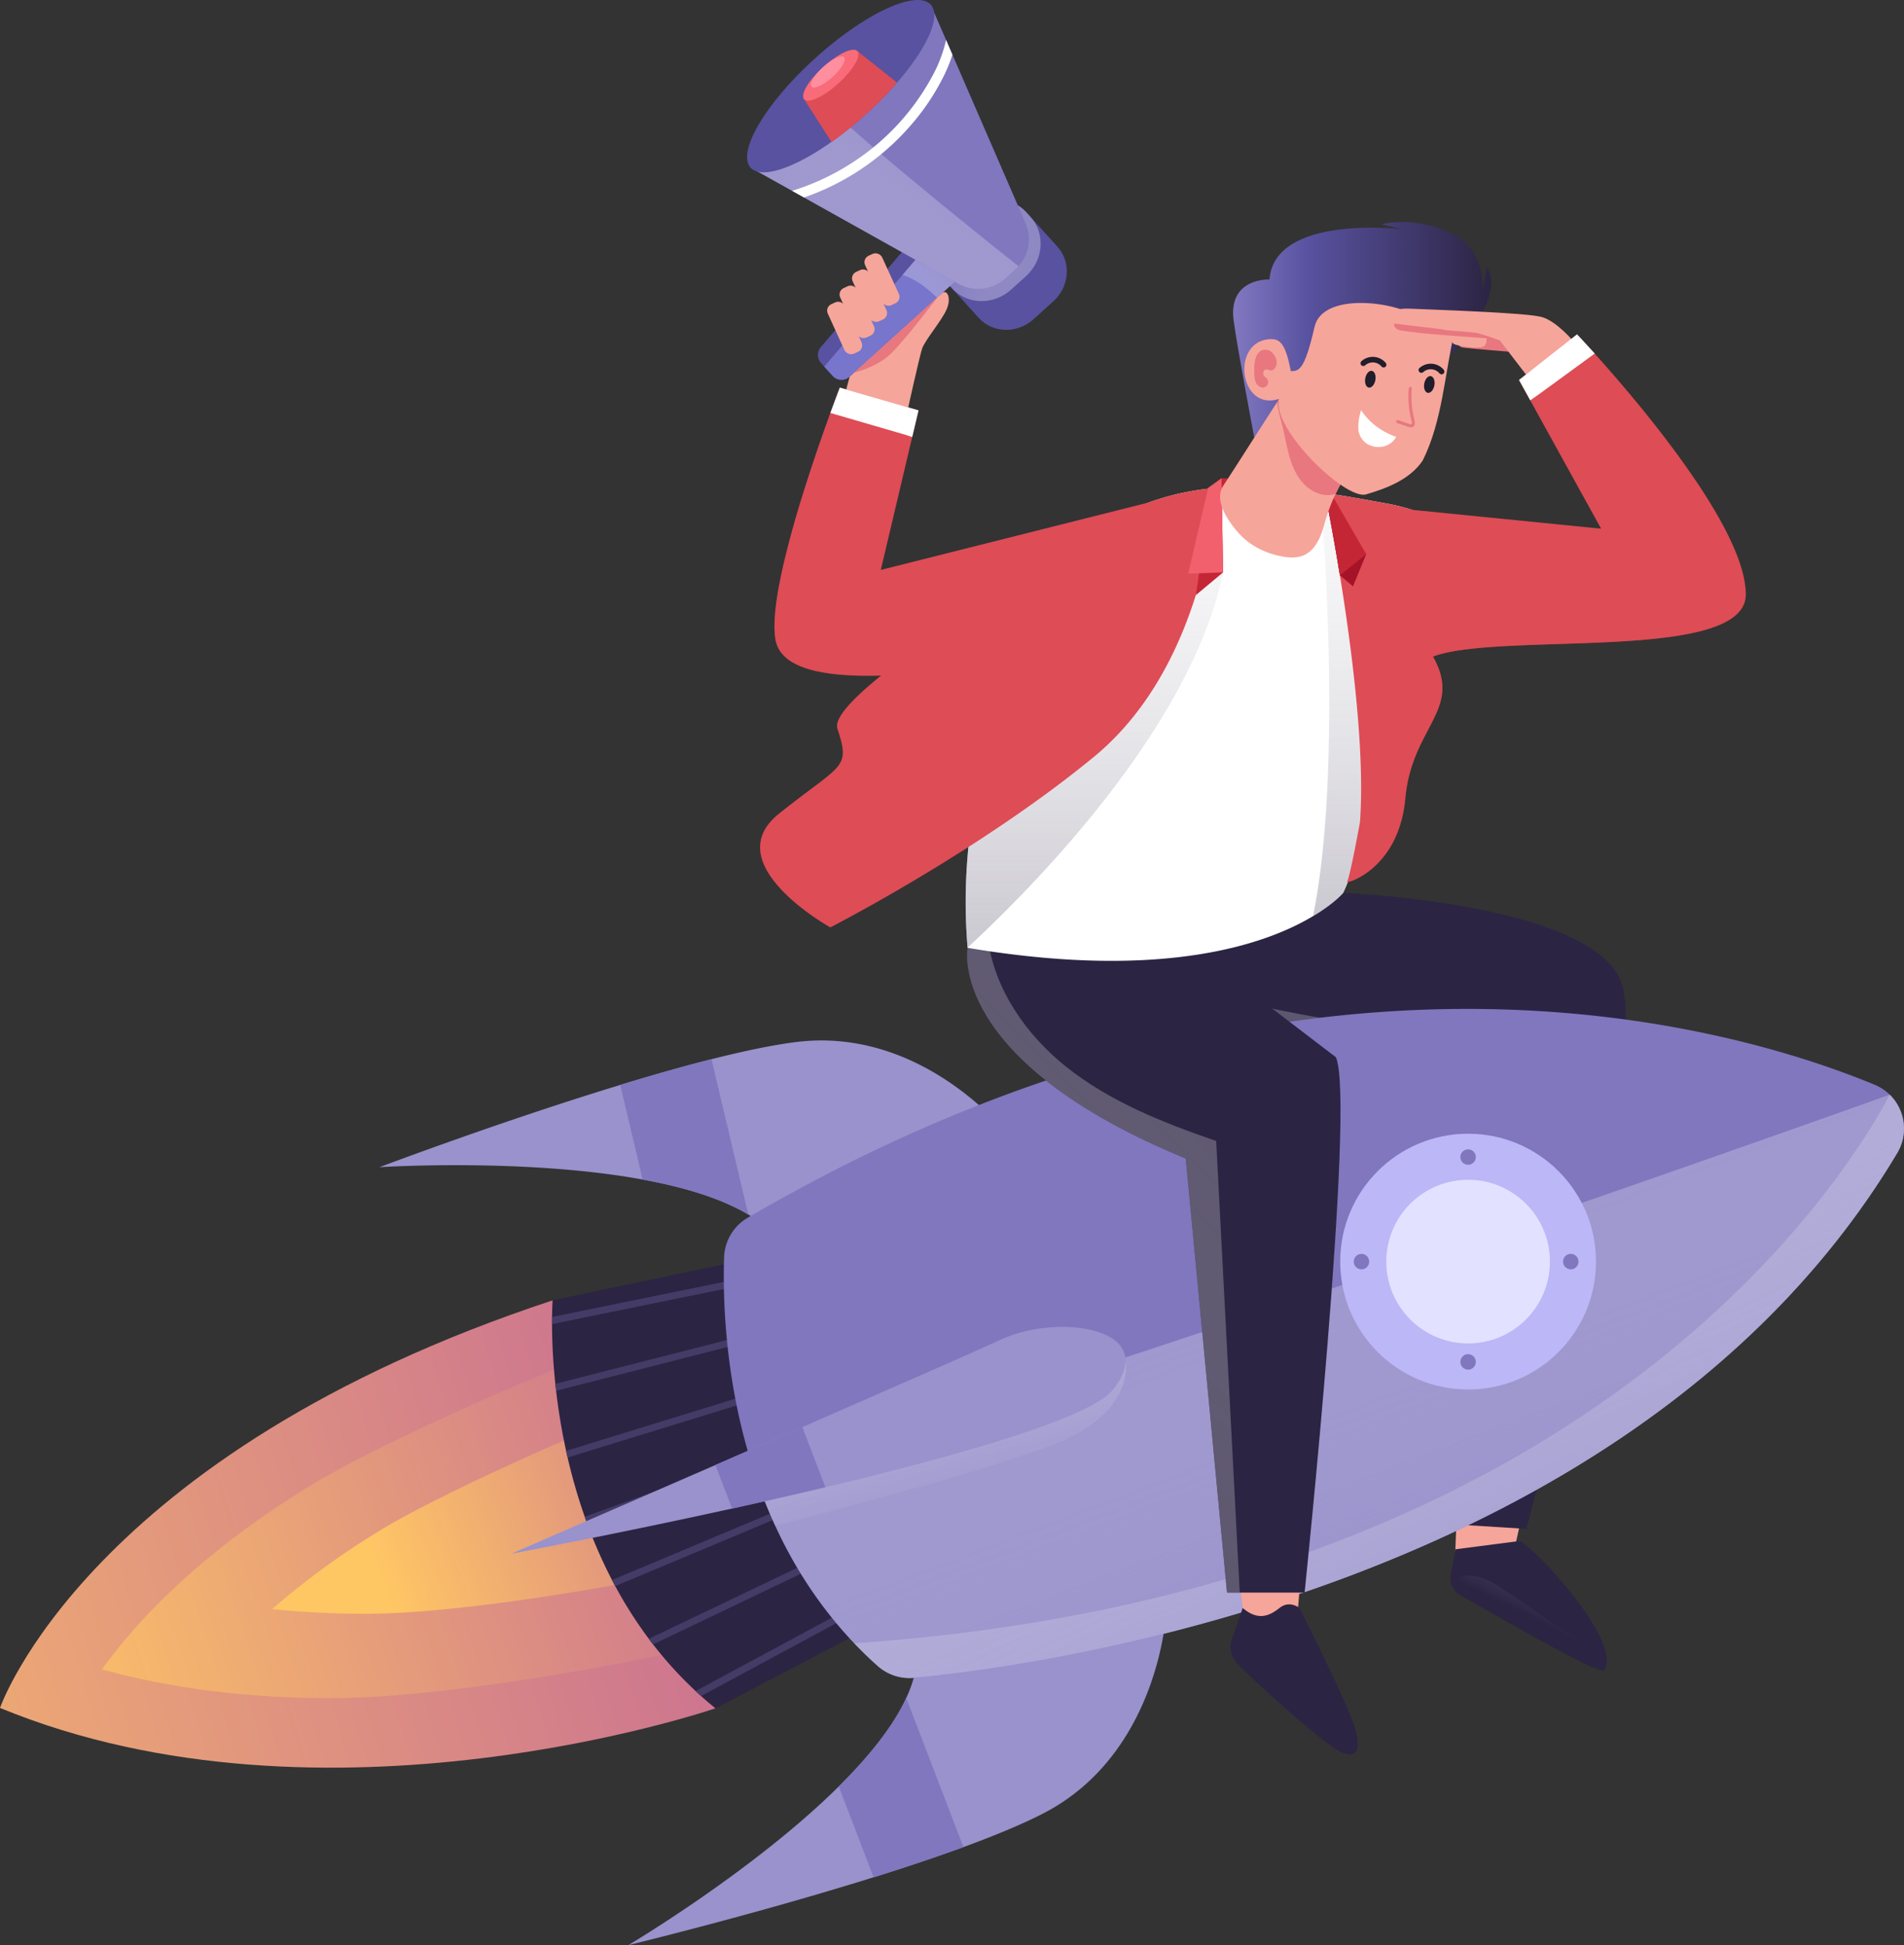 <svg xmlns="http://www.w3.org/2000/svg" xmlns:xlink="http://www.w3.org/1999/xlink" viewBox="0 0 1142.94 1167.71"><rect x="0" y="0" width="1142.94" height="1167.71" fill="#333333" stroke="none"/><defs><style>.cls-1{isolation:isolate;}.cls-2{fill:#f6a59a;}.cls-3{fill:#2c2443;}.cls-12,.cls-13,.cls-14,.cls-17,.cls-19,.cls-20,.cls-24,.cls-26,.cls-28,.cls-29,.cls-4,.cls-5{mix-blend-mode:multiply;}.cls-4{fill:url(#linear-gradient);}.cls-5{fill:url(#linear-gradient-2);}.cls-6{fill:url(#Degradado_sin_nombre_8);}.cls-7{fill:url(#Degradado_sin_nombre_8-2);}.cls-8{fill:url(#Degradado_sin_nombre_8-3);}.cls-9{fill:#443c66;}.cls-10{fill:#9992cc;}.cls-11{fill:#8077bf;}.cls-12{fill:url(#linear-gradient-3);}.cls-13{fill:url(#linear-gradient-4);}.cls-14{fill:url(#linear-gradient-5);}.cls-15{fill:#bcb7f7;}.cls-16{fill:#e2e1ff;}.cls-17{fill:url(#linear-gradient-6);}.cls-18{fill:#fff;}.cls-19{fill:url(#linear-gradient-7);}.cls-20{fill:url(#linear-gradient-8);}.cls-21{fill:#c42635;}.cls-22,.cls-24{fill:#de4c56;}.cls-23{fill:#a51328;}.cls-24{opacity:0.45;}.cls-25{fill:#5852a0;}.cls-26{fill:url(#linear-gradient-9);}.cls-27{fill:#7775cc;}.cls-28{fill:url(#linear-gradient-10);}.cls-29{fill:url(#linear-gradient-11);}.cls-30{fill:#f96b79;}.cls-31{fill:#ff8f9f;}.cls-32{fill:#e87780;}.cls-33{fill:#f25f6d;}.cls-34{fill:url(#linear-gradient-12);}.cls-35{fill:#211d2b;}</style><linearGradient id="linear-gradient" x1="2327.82" y1="820.8" x2="2403.92" y2="972.32" gradientTransform="matrix(-1, 0, 0, 1, 3324.59, 0)" gradientUnits="userSpaceOnUse"><stop offset="0" stop-color="#fff" stop-opacity="0"/><stop offset="1" stop-color="#2c2443"/></linearGradient><linearGradient id="linear-gradient-2" x1="2307.68" y1="483.9" x2="2811.88" y2="988.11" xlink:href="#linear-gradient"/><linearGradient id="Degradado_sin_nombre_8" x1="2701.3" y1="828.55" x2="3573.42" y2="1096.58" gradientTransform="matrix(-1, 0, 0, 1, 3324.59, 0)" gradientUnits="userSpaceOnUse"><stop offset="0" stop-color="#bb589f"/><stop offset="1" stop-color="#ffc664"/></linearGradient><linearGradient id="Degradado_sin_nombre_8-2" x1="2750.94" y1="838.25" x2="3319.49" y2="1031.15" xlink:href="#Degradado_sin_nombre_8"/><linearGradient id="Degradado_sin_nombre_8-3" x1="2797.22" y1="842.7" x2="3092.43" y2="956.73" xlink:href="#Degradado_sin_nombre_8"/><linearGradient id="linear-gradient-3" x1="2640.66" y1="478.25" x2="2390.48" y2="1137.58" gradientTransform="matrix(-1, 0, 0, 1, 3324.59, 0)" gradientUnits="userSpaceOnUse"><stop offset="0" stop-color="#fff" stop-opacity="0"/><stop offset="1" stop-color="#8077bf"/></linearGradient><linearGradient id="linear-gradient-4" x1="2795.71" y1="726.63" x2="2730.45" y2="955.8" xlink:href="#linear-gradient-3"/><linearGradient id="linear-gradient-5" x1="2600.91" y1="603.05" x2="2345.03" y2="1157.67" xlink:href="#linear-gradient-3"/><linearGradient id="linear-gradient-6" x1="2320.54" y1="421.02" x2="2950.86" y2="1051.35" xlink:href="#linear-gradient"/><linearGradient id="linear-gradient-7" x1="2511.24" y1="171.1" x2="2511.24" y2="931.91" xlink:href="#linear-gradient"/><linearGradient id="linear-gradient-8" x1="2667.64" y1="162.39" x2="2667.64" y2="978.35" xlink:href="#linear-gradient"/><linearGradient id="linear-gradient-9" x1="2651.9" y1="191.35" x2="2748.86" y2="140.9" xlink:href="#linear-gradient-3"/><linearGradient id="linear-gradient-10" x1="2790.43" y1="194.32" x2="2747.14" y2="144.05" xlink:href="#linear-gradient-3"/><linearGradient id="linear-gradient-11" x1="2725.33" y1="34.87" x2="2861.55" y2="225.11" xlink:href="#linear-gradient-3"/><linearGradient id="linear-gradient-12" x1="740.16" y1="198.03" x2="895.15" y2="198.03" gradientUnits="userSpaceOnUse"><stop offset="0.01" stop-color="#8077bf"/><stop offset="0.29" stop-color="#5852a0"/><stop offset="1" stop-color="#2c2443"/></linearGradient></defs><g class="cls-1"><g id="Layer_2" data-name="Layer 2"><g id="Layer_4" data-name="Layer 4"><polygon class="cls-2" points="912.31 915.54 906.48 941.81 873.15 941.81 874.34 912.64 912.31 915.54"/><path class="cls-3" d="M874.37,956.08h0a11.59,11.59,0,0,0,2.23,1.6c21.22,11.67,84.11,48.71,86.48,44.88a0,0,0,0,1,0,0c10.54-17.14-40.09-71.86-50.78-77.47l-38.68,5-2.81,15.45A11.47,11.47,0,0,0,874.37,956.08Z"/><path class="cls-4" d="M874.37,956.08h0a11.59,11.59,0,0,0,2.23,1.6c21.22,11.67,84.11,48.71,86.48,44.88a0,0,0,0,1,0,0c.16-.39,3.21-8.26-11.45-16.13-15-8.06-39.44-26.3-53-34.72S871.2,943.19,874.37,956.08Z"/><path class="cls-3" d="M647.17,559.24s.48,40.63,78.76,53.76,158.44,19.4,158.44,19.4L868.9,914.86l10.78.68,36.58,2.28S991.71,636.06,973,589s-166.7-53-166.7-53L664.4,556.73Z"/><path class="cls-5" d="M647.17,559.24s.48,40.63,78.76,53.76,158.44,19.4,158.44,19.4L868.9,914.86l10.78.68L898,621.2c-48.72-.22-97.68-7.75-145.31-18-21.9-4.72-44-10.66-62.88-22.67a91.48,91.48,0,0,1-25.42-23.78Z"/><path class="cls-6" d="M429.45,1025.55S195.63,1105.86,0,1025.31c0,0,52.43-152.52,331.73-244.68Z"/><path class="cls-7" d="M198.66,1019.43c71.06,0,187.38-22.62,227.2-32.23L351,815c-44.11,16.68-127.39,54.28-162.89,75.78-35.8,21.68-66.95,45.69-92.58,71.35a332.09,332.09,0,0,0-34.36,40c41.68,11.5,87.74,17.3,137.51,17.3Z"/><path class="cls-8" d="M219.11,968.8c45.57,0,116.16-10.71,168.53-20.72l-38.29-88C306.49,878.3,254.27,903,230.13,917.57A472.25,472.25,0,0,0,163.3,966a544.46,544.46,0,0,0,55.78,2.78Z"/><path class="cls-3" d="M331.36,794.89a356,356,0,0,0,2,35.85c.15,1.37.31,2.75.46,4.17,1.28,11,3.18,23.16,6,36.05q.43,2,.9,4A338.66,338.66,0,0,0,351,910.55c.46,1.29.92,2.59,1.39,3.88a288.86,288.86,0,0,0,15,34.11c.64,1.22,1.28,2.45,1.94,3.67a254.19,254.19,0,0,0,20.16,31.62c.83,1.13,1.69,2.25,2.56,3.37a234.92,234.92,0,0,0,25.55,28c1.08,1,2.16,2,3.27,3q4.17,3.75,8.64,7.37l90.91-47.62a61.23,61.23,0,0,1-9.06-8.53c-.89-1-1.83-2-2.81-3.23A169.64,169.64,0,0,1,490.66,940q-1-1.77-2-3.63a282.19,282.19,0,0,1-13.34-28.65c-.51-1.26-1-2.54-1.52-3.85-3.46-8.93-6.87-18.84-10.12-29.83-.38-1.31-.78-2.63-1.16-4-2.66-9.33-5.22-19.4-7.6-30.27q-.44-2-.87-4.05-3-14.17-5.56-30.14c-.22-1.35-.44-2.72-.65-4.11q-2.15-14.09-3.9-29.62c-.16-1.38-.31-2.76-.45-4.17q-.56-5.1-1.05-10.37l-110.7,23.26s-.27,3.59-.35,10C331.37,791.93,331.36,793.35,331.36,794.89Z"/><path class="cls-9" d="M331.36,794.89l112.57-23c-.16-1.38-.31-2.76-.45-4.17l-112.1,22.88C331.37,791.93,331.36,793.35,331.36,794.89Z"/><path class="cls-9" d="M333.34,830.74c.15,1.37.31,2.75.46,4.17l114.68-29.27c-.22-1.35-.44-2.72-.65-4.11Z"/><path class="cls-9" d="M339.79,871q.43,2,.9,4l114.22-35.18q-.44-2-.87-4.05Z"/><path class="cls-9" d="M351,910.55c.46,1.29.92,2.59,1.39,3.88l111.33-40.36c-.38-1.31-.78-2.63-1.16-4Z"/><path class="cls-9" d="M367.33,948.54c.64,1.22,1.28,2.45,1.94,3.67l106-44.46c-.51-1.26-1-2.54-1.52-3.85Z"/><path class="cls-9" d="M389.43,983.83c.83,1.13,1.69,2.25,2.56,3.37L490.66,940q-1-1.77-2-3.63Z"/><path class="cls-9" d="M417.54,1015.2c1.08,1,2.16,2,3.27,3L511.3,969.4c-.89-1-1.83-2-2.81-3.23Z"/><path class="cls-10" d="M377.18,1167.71c1.16-.28,75.91-18.42,147.24-40.74,18.67-5.83,37.11-12,53.93-18.12,18.37-6.73,34.8-13.5,47.51-20,69.22-35.41,74-119.12,74-119.12l-151.36,37.51a77.81,77.81,0,0,1-4.52,12.15c-8.07,17.44-22.9,35.64-40.52,53.1C452.56,1122.93,378.33,1167,377.18,1167.71Z"/><path class="cls-11" d="M503.51,1072.48,524.42,1127c18.67-5.83,37.11-12,53.93-18.12L544,1019.38C536,1036.82,521.13,1055,503.51,1072.48Z"/><path class="cls-10" d="M227.75,700.7c1.11-.43,73.08-27.59,144.57-49.39,18.71-5.72,37.39-11.06,54.76-15.45,19-4.8,36.35-8.47,50.52-10.27,77.13-9.78,128.32,56.62,128.32,56.62L459.78,736.59a78.18,78.18,0,0,0-10.59-7.48c-16.49-9.86-39-16.53-63.41-21C315.26,695.17,229.09,700.61,227.75,700.7Z"/><path class="cls-11" d="M385.78,708.1l-13.46-56.79c18.71-5.72,37.39-11.06,54.76-15.45l22.11,93.25C432.7,719.25,410.18,712.58,385.78,708.1Z"/><path class="cls-11" d="M452.94,884.33c.08.24.15.48.24.73a304.16,304.16,0,0,0,12.21,30.88,257.82,257.82,0,0,0,47.41,70.57q6.66,7,14.07,13.6a28.59,28.59,0,0,0,21.68,7.12c70.8-6.62,433.65-52.85,590.34-315.06a28.53,28.53,0,0,0-13.62-41c-84.47-34.94-345.93-113-676.42,79.86a28.65,28.65,0,0,0-14.19,23.8C433.86,779.7,435.08,830.55,452.94,884.33Z"/><path class="cls-12" d="M453.18,885.06c11.61,34.7,30.17,70.57,59.62,101.45q6.66,7,14.07,13.6a28.59,28.59,0,0,0,21.68,7.12c70.8-6.62,433.65-52.85,590.34-315.06a28.59,28.59,0,0,0-4.48-35S711.7,808.55,453.18,885.06Z"/><path class="cls-13" d="M452.94,884.33c.08.24.15.48.24.73a304.16,304.16,0,0,0,12.21,30.88c51.45-13.3,143.22-37.85,173.24-51.32,42.55-19.1,37-47,37-47l-22.81.64-74.46,28.2Z"/><path class="cls-14" d="M512.8,986.51q6.66,7,14.07,13.6a28.59,28.59,0,0,0,21.68,7.12c70.8-6.62,433.65-52.85,590.34-315.06a28.59,28.59,0,0,0-4.48-35C1108.81,705.62,955.74,956,512.8,986.51Z"/><circle class="cls-15" cx="881.28" cy="757.37" r="76.77"/><circle class="cls-16" cx="881.28" cy="757.37" r="49.12"/><circle class="cls-11" cx="881.28" cy="694.6" r="4.64"/><circle class="cls-11" cx="881.28" cy="817.58" r="4.64"/><circle class="cls-11" cx="817.26" cy="757.37" r="4.64"/><circle class="cls-11" cx="942.91" cy="757.37" r="4.64"/><path class="cls-10" d="M307.05,932.7s60.68-11.29,132.43-27.09c18.21-4,37.15-8.31,56-12.78,80.59-19.18,159.38-41.65,172.71-58.69,28.72-36.72-32.46-46.12-67.1-30.07-13.94,6.46-64.27,28.55-119.45,52.65-17.24,7.53-34.95,15.25-52.17,22.75C364.81,907.63,307.05,932.7,307.05,932.7Z"/><path class="cls-11" d="M429.45,879.47l10,26.14c18.21-4,37.15-8.31,56-12.78l-13.84-36.11C464.38,864.25,446.67,872,429.45,879.47Z"/><polygon class="cls-2" points="780.15 953.6 778.49 973.8 746.88 973.8 744.51 951.7 780.15 953.6"/><path class="cls-3" d="M780.15,965.39s-5.92-5-12.1-.08-12.92,7.78-22.08,0l-6.41,18.29a15,15,0,0,0,3.61,15.65c14.7,14.48,47.44,43.79,58.45,50.6,14.15,8.74,16-.52,10.55-16S780.15,965.39,780.15,965.39Z"/><path class="cls-3" d="M711.78,695.5l24.78,260.59h46.57S813.91,661,801.9,634.66l-99.34-75.87s-77.5-1.55-109.48,5.45c-5.88,1.28-10.23,2.86-12.27,4.79C580.81,569,567.59,636.17,711.78,695.5Z"/><path class="cls-17" d="M711.78,695.5l24.78,260.59h7.65c-4.71-90.47-9.46-180.47-14.16-271.13-31.87-11-63.86-23.59-90.19-44.67-23.8-19-42.64-46.13-46.78-76-5.88,1.28-10.23,2.86-12.27,4.79C580.81,569,567.59,636.17,711.78,695.5Z"/><path class="cls-18" d="M580.51,564.87l.29,4V569c118.28,19.91,180-2.57,207.36-19C801,542.36,806.31,536,806.31,536A131.08,131.08,0,0,0,816.44,504c.68-3.92,1.13-7.61,1.46-11.18l.2-1.26L820,479.47l7.71-48.41,15.19-95.3,4.73-29.71A124,124,0,0,0,830.81,302l-9.3-1.7c-6.71-1.2-13.46-2.38-20.21-3.44l-.49-.07c-5.67-.89-11.35-1.7-17-2.38-17.82-2.15-35.7-3.11-53.55-1.57q-3.71.33-7.4.81c-2.17.28-4.35.61-6.51,1a153.38,153.38,0,0,0-25.17,6.45l-1.67.59,0,0c-14.54,5.31-28.08,12.94-39.37,23.22a97.47,97.47,0,0,0-9.28,9.66c-12.37,14.79-20,32.89-26.85,50.92q-4.94,13.06-9.43,26.32-2.07,6.1-4,12.22Q596,438,592,452.09c-1.78,6.28-3.36,12.63-4.74,19q-1.39,6.32-2.52,12.68c-1.45,8.19-2.59,16.45-3.42,24.72l-.09.95A330,330,0,0,0,580.51,564.87Z"/><path class="cls-19" d="M783.78,294.39,794.29,317c-.31.95,11.57,146.65-6.12,233.09C801,542.36,806.31,536,806.31,536A131.08,131.08,0,0,0,816.44,504c.68-3.92,1.13-7.61,1.46-11.18l.2-1.26L820,479.47l7.71-48.41,15.19-95.3-21.42-35.48c-6.71-1.2-13.46-2.38-20.21-3.44l-.49-.07C795.14,295.88,789.46,295.07,783.78,294.39Z"/><path class="cls-20" d="M580.51,564.87l.29,4c38.55-35.6,134-131.57,153.42-225.22l-17.9-49a153.38,153.38,0,0,0-25.17,6.45c-19,30.47-51.76,78.6-86.64,110.73q-2.07,6.1-4,12.22Q596,438,592,452.09c-1.78,6.28-3.36,12.63-4.74,19q-1.39,6.32-2.52,12.68c-1.45,8.19-2.59,16.45-3.42,24.72l-.09.95A330,330,0,0,0,580.51,564.87Z"/><polygon class="cls-21" points="733.25 287.07 800.14 290.77 793.01 300.4 726.71 297.22 733.25 287.07"/><path class="cls-22" d="M795.64,297.16s.29,1.4.79,4c1.41,7.17,4.52,23.41,7.89,44.22,7,43.08,15.17,105.75,12.06,148.06v.06c-.19,1-2.86,15.66-5.07,25.9-1.13,5.23-2.14,9.32-2.64,9.87-1.51,1.68,31-6.86,34.92-50s34.7-53.05,16.62-85.12c38.43-14.62,177.77,2.72,187.26-33.3a15.48,15.48,0,0,0,.51-4c0-39.84-64.69-115.66-90.68-144.51-6.54-7.25-10.63-11.53-10.63-11.53l-34.82,27.33,6.75,12.23,42.51,77L847.66,306.05A124,124,0,0,0,830.81,302c-9.8-1.8-19.64-3.58-29.51-5.14l-1.86.1Z"/><path class="cls-23" d="M796.43,301.16c1.41,7.17,4.52,23.41,7.89,44.22l7.87,6.63,7.91-19.34-21.85-33.12Z"/><path class="cls-21" d="M795.64,297.16s4.08,19.87,8.68,48.22l15.78-12.71-20.66-35.73Z"/><path class="cls-24" d="M843.58,479.26c3.92-43.15,34.7-53.05,16.62-85.12,38.43-14.62,177.77,2.72,187.26-33.3-35,4.48-152.28,19.07-163.8,15.35-13.56-4.36-4.81-47.88-19.23-60.46.21.71,10.37,34.43,0,53.47-10.5,19.25-16.19,17.06-10.06,27.55s.43,27.12-8.75,50.29-5.68,37.62-14,49.43C827,503,818.27,512.32,811.3,519.4c-1.13,5.23-2.14,9.32-2.64,9.87C807.15,531,839.65,522.41,843.58,479.26Z"/><path class="cls-25" d="M583.13,126.58l-11.86,10.73c-9.79,8.84-10.88,23.56-2.44,32.88l18.63,20.6c8.42,9.31,23.17,9.7,32.95.85l11.86-10.72c9.79-8.85,10.88-23.57,2.45-32.88l-18.63-20.6C607.66,118.12,592.91,117.73,583.13,126.58Z"/><path class="cls-26" d="M583.13,126.58l-11.86,10.73c-9.79,8.84-10.88,23.56-2.44,32.88l2.48,2.75c9.11,10.07,25.07,10.49,35.63.94l9-8.15c10.56-9.54,11.74-25.47,2.62-35.54l-2.48-2.75C607.66,118.12,592.91,117.73,583.13,126.58Z"/><path class="cls-25" d="M569.25,160.17l-70.77,64-5.64-6.24a7.21,7.21,0,0,1-.14-9.52l59.41-69.64Z"/><path class="cls-27" d="M494.79,220.09l5,5.59a7.19,7.19,0,0,0,10.18.51l52.47-47.45,13-11.72-17.13-21.39-16.59,19.44Z"/><path class="cls-28" d="M541.72,165.07a38.64,38.64,0,0,1,4,1.54c6.32,2.88,11.82,7.29,16.81,12.13l13-11.72-17.13-21.39Z"/><path class="cls-11" d="M558.71,2.83l-108.13,97.8,24.93,13.93,7.16,4,92.75,51.83a24.15,24.15,0,0,0,28-3.17l6.28-5.68a22.72,22.72,0,0,0,1.7-1.7A24.16,24.16,0,0,0,615.63,134L571.73,32.84,567.91,24Z"/><path class="cls-29" d="M493.77,61.57l-43.19,39.06,124.84,69.76a24.15,24.15,0,0,0,28-3.17l6.28-5.68a22.72,22.72,0,0,0,1.7-1.7C582.24,136.66,525.52,90.94,493.77,61.57Z"/><path class="cls-18" d="M514.66,95.62a145.52,145.52,0,0,1-39.15,18.94l7.16,4q4.53-1.57,8.94-3.43a149.34,149.34,0,0,0,56.23-41.21,138.31,138.31,0,0,0,19.28-29.48,94.3,94.3,0,0,0,4.61-11.6L567.91,24a83,83,0,0,1-8.31,21.8A142,142,0,0,1,514.66,95.62Z"/><path class="cls-25" d="M489.41,34.9c-29.86,27-47.24,56.43-38.83,65.73,6.45,7.13,26.25.32,48.59-15.45a218,218,0,0,0,20.69-16.62,216.68,216.68,0,0,0,18.61-18.93C556.4,29,565.16,10,558.71,2.83,550.3-6.47,519.27,7.89,489.41,34.9Z"/><path class="cls-22" d="M514.7,30.69l-32,28.94,6.85,10.64,9.61,14.91a218,218,0,0,0,20.69-16.62,216.68,216.68,0,0,0,18.61-18.93L527.7,41Z"/><path class="cls-24" d="M489.56,70.27l9.61,14.91a218,218,0,0,0,20.69-16.62,216.68,216.68,0,0,0,18.61-18.93L527.7,41a.7.7,0,0,0,0,.12,40.29,40.29,0,0,1-25.15,26.76A44.66,44.66,0,0,1,489.56,70.27Z"/><ellipse class="cls-30" cx="498.71" cy="45.17" rx="21.56" ry="6.71" transform="translate(98.55 346.2) rotate(-42.13)"/><ellipse class="cls-31" cx="496.96" cy="43.23" rx="13.18" ry="4.1" transform="translate(99.39 344.52) rotate(-42.13)"/><rect class="cls-2" x="523.83" y="151.52" width="11.25" height="32.66" rx="4.24" transform="translate(1080.75 100.31) rotate(155.43)"/><rect class="cls-2" x="516.36" y="161.22" width="11.25" height="32.66" rx="4.24" transform="translate(1070.52 121.94) rotate(155.43)"/><rect class="cls-2" x="508.89" y="170.92" width="11.25" height="32.66" rx="4.24" transform="translate(1060.29 143.57) rotate(155.43)"/><rect class="cls-2" x="501.42" y="180.62" width="11.25" height="32.66" rx="4.24" transform="translate(1050.07 165.19) rotate(155.43)"/><path class="cls-2" d="M506.69,238.71l37.61,9.88s7.52-34.17,9.24-39.32,12-17,14.84-23.87,0-12-2.93-9.34l-3,2.68v0l-49.76,45L510,226.19Z"/><path class="cls-32" d="M512.71,223.76c4-1.09,14.38-4.35,21.39-10.81,8.74-8.08,27.77-33.4,28.37-34.19Z"/><path class="cls-22" d="M460.66,523.11c10.76,18.64,37.78,33.62,37.78,33.62s37.61-19.22,82.88-48.25c24.48-15.69,51.19-34.25,75.42-54.19,69-56.84,73.49-161.47,73.49-161.47a159.75,159.75,0,0,0-40.75,8.84l0,0c-.45.26-5.36,3.08-13.33,7.74-6.77,4-15.74,9.27-26,15.48-56.48,34-153.1,95.21-147.42,112.54,8,24.43,3,20.64-34.94,50.95C453.59,499.68,454.26,512,460.66,523.11Z"/><path class="cls-24" d="M460.66,523.11a396.2,396.2,0,0,0,55.45-19.66,409.72,409.72,0,0,0,110.26-71.61,400.52,400.52,0,0,0,45.3-48.5c5.15-6.54,14.67-15.33,14-24.28-.37-5.19-5.24-10.37-4.64-14.58.82-5.72,5.28-10.71,5.79-16.93.54-6.64-2.1-14-8-17.07a13.06,13.06,0,0,0-2.73-1.06c-6.77,4-15.74,9.27-26,15.48-56.48,34-153.1,95.21-147.42,112.54,8,24.43,3,20.64-34.94,50.95C453.59,499.68,454.26,512,460.66,523.11Z"/><path class="cls-21" d="M734.22,343.6l-16.36,13.65s5.2-32.65,4.67-41.53,7.7-22.9,7.7-22.9l3-5.75Z"/><polygon class="cls-33" points="733.25 287.07 734.22 343.6 713.23 344.38 725.28 292.82 733.25 287.07"/><path class="cls-22" d="M465.48,383.86c6.14,36,107.61,17.92,155.49,12.26,31.15-3.68,61.53-18.22,72-43.74,5.61-13.72,5.45-30.62-3.45-50.72L528.73,342.14l18.85-79.78,3.79-16L504.13,232.7s-2.26,5.8-5.69,15.2c-8.6,23.59-24.6,69.84-30.9,104.11C465.17,365,464.17,376.2,465.48,383.86Z"/><path class="cls-24" d="M465.48,383.86c6.14,36,107.61,17.92,155.49,12.26,31.15-3.68,61.53-18.22,72-43.74a301.24,301.24,0,0,1-185.48,34.23c-7.3-1-14.74-2.38-21.13-6.07-10.15-5.87-16.34-17-18.78-28.53C465.17,365,464.17,376.2,465.48,383.86Z"/><path class="cls-18" d="M498.44,247.9l10.1,2.94L543.43,261c1.36.4,2.76.94,4.15,1.36l3.79-16L504.13,232.7S501.87,238.5,498.44,247.9Z"/><path class="cls-34" d="M870.22,213.37s34.11-33.49,22.53-52.8l-3,13.79s3.21-24.55-19.49-34.76-40.91-5-40.91-5l12.13,3s-76.31-9.13-79.46,30.17c0,0-24.73-1.14-21.53,24.29,1.78,14.23,12.43,70.63,12.43,70.63s38.64-.14,51.32-23.31S870.22,213.37,870.22,213.37Z"/><path class="cls-2" d="M743.16,319.61c6.69,7.72,16.35,12.57,26.41,14.43,4.43.83,9.19,1.07,13.29-.8s7-5.59,8.93-9.62,3-8.42,4.3-12.69a105.26,105.26,0,0,1,5.67-14.48,102.76,102.76,0,0,1,6.9-12.24c-17.73-10.06-24.63-32.27-40.76-44.75-.41.63-.82,1.25-1.21,1.87-10.81,16.58-21.56,33.71-32.37,50.25C728.73,300.14,736.46,311.87,743.16,319.61Z"/><path class="cls-32" d="M766.69,241.33c.44,5.18,2.1,10.34,3.36,15.44,1.37,5.54,2.3,11.19,3.82,16.7s3.71,10.92,7.31,15.35,8.77,7.8,14.46,8.34a15.33,15.33,0,0,0,6.12-.71,102.76,102.76,0,0,1,6.9-12.24c-17.73-10.06-24.63-32.27-40.76-44.75C767.49,240.09,767.08,240.71,766.69,241.33Z"/><path class="cls-2" d="M762.67,203.57c5,0,8.86,1.38,12.18,19.29,5-.21,8.19-.38,14.27-26.7C794,175,838.89,181,851.63,190.88s21.63,7.55,21.63,7.55c-6.09,25.84-7.27,54.06-19.22,78C846.55,287.64,833,293,820,296.79c-12.18,3.62-56.79-39.34-52.12-57.33C743.67,247.42,738.58,204.4,762.67,203.57Z"/><path class="cls-32" d="M762.87,211a5.93,5.93,0,0,0-5.86-.47,6.48,6.48,0,0,0-2.7,3,14.12,14.12,0,0,0-1.07,3.94,33.58,33.58,0,0,0-.13,8.9,10.87,10.87,0,0,0,.94,3.65c1.2,2.42,4.85,3.91,6.67,1.2a3.44,3.44,0,0,0,.32-3c-.45-1.21-1.59-1.61-2.3-2.61-1-1.38-.46-3.79,1.49-3.81a6.32,6.32,0,0,1,1.93.5c1.59.49,2.9-.64,3.6-2,1.4-2.74.21-6.45-2-8.51A6.26,6.26,0,0,0,762.87,211Z"/><ellipse class="cls-35" cx="857.97" cy="230.81" rx="5.1" ry="3.08" transform="translate(474.13 1032.09) rotate(-79.46)"/><path class="cls-35" d="M852,221a10.17,10.17,0,0,1,14.56.88,1.71,1.71,0,0,1,0,2.36,1.69,1.69,0,0,1-2.36,0,6.81,6.81,0,0,0-2.15-1.76,5.14,5.14,0,0,0-1.17-.49,6.75,6.75,0,0,0-6.52,1.37A1.67,1.67,0,0,1,852,221Z"/><ellipse class="cls-35" cx="822.56" cy="227.65" rx="5.1" ry="3.08" transform="translate(448.3 994.69) rotate(-79.46)"/><path class="cls-35" d="M817.19,216.89a10.18,10.18,0,0,1,14.56.87,1.72,1.72,0,0,1,0,2.36,1.68,1.68,0,0,1-2.36,0,6.91,6.91,0,0,0-2.15-1.75,5.34,5.34,0,0,0-1.17-.49,6.55,6.55,0,0,0-1.32-.28,7,7,0,0,0-5.2,1.65,1.7,1.7,0,0,1-2.36,0A1.68,1.68,0,0,1,817.19,216.89Z"/><path class="cls-32" d="M839.2,252.2l3.62,1.23,2,.68a8.65,8.65,0,0,0,1.83.58c1.3.11.84-1.42.63-2.24-.33-1.3-.63-2.6-.88-3.92a57.46,57.46,0,0,1-.75-15.38c.1-1.15,1.92-1.16,1.82,0A55.79,55.79,0,0,0,849,251.76c.44,1.73.76,4.49-1.69,4.78-1.31.16-2.76-.61-4-1L838.72,254C837.62,253.58,838.09,251.82,839.2,252.2Z"/><path class="cls-18" d="M838.09,262.29c-9-3.19-16.55-9-21-16.06a32.39,32.39,0,0,0-1.72,11.1,11.53,11.53,0,0,0,5.61,9.34,13.56,13.56,0,0,0,9.64,1.32A11.65,11.65,0,0,0,838.09,262.29Z"/><path class="cls-32" d="M907.87,211.29s-26.42-2.1-30.25-2.72-3.21-10.74-1.6-11.6,20.37-3.56,25.55,1.06S909.37,210.32,907.87,211.29Z"/><path class="cls-2" d="M891.53,198.7s2.73,8.56-1.69,9.62-14.44-.49-17.16-1.85-1.11-11.07-1.11-11.07l3.95-1.77Z"/><path class="cls-32" d="M875.4,201.83c-11-.82-22.11-1.63-33.08-3.2a8.58,8.58,0,0,1-4.1-1.33,3,3,0,0,1-1-3.83c.81-1.26,2.59-1.37,4.09-1.33,18.52.41,37.45.89,54.8,7.37,1.27.47,4,1.5,2.44,3.08s-5,.57-6.78.44Z"/><path class="cls-2" d="M944,204.34s-9.45-11.2-18.09-13.92-66-4.49-79.88-5.13-18.89,7.53-10.09,8.81,30.64,3.48,31.38,3.93,15.21,1.19,18.89,1.83,14.09,4.48,14.09,4.48L916,224.82Z"/><path class="cls-18" d="M911.84,228.11l6.75,12.23,5.83-4.1,27.4-20q2.74-2,5.47-4c-6.54-7.25-10.63-11.53-10.63-11.53Z"/></g></g></g></svg>